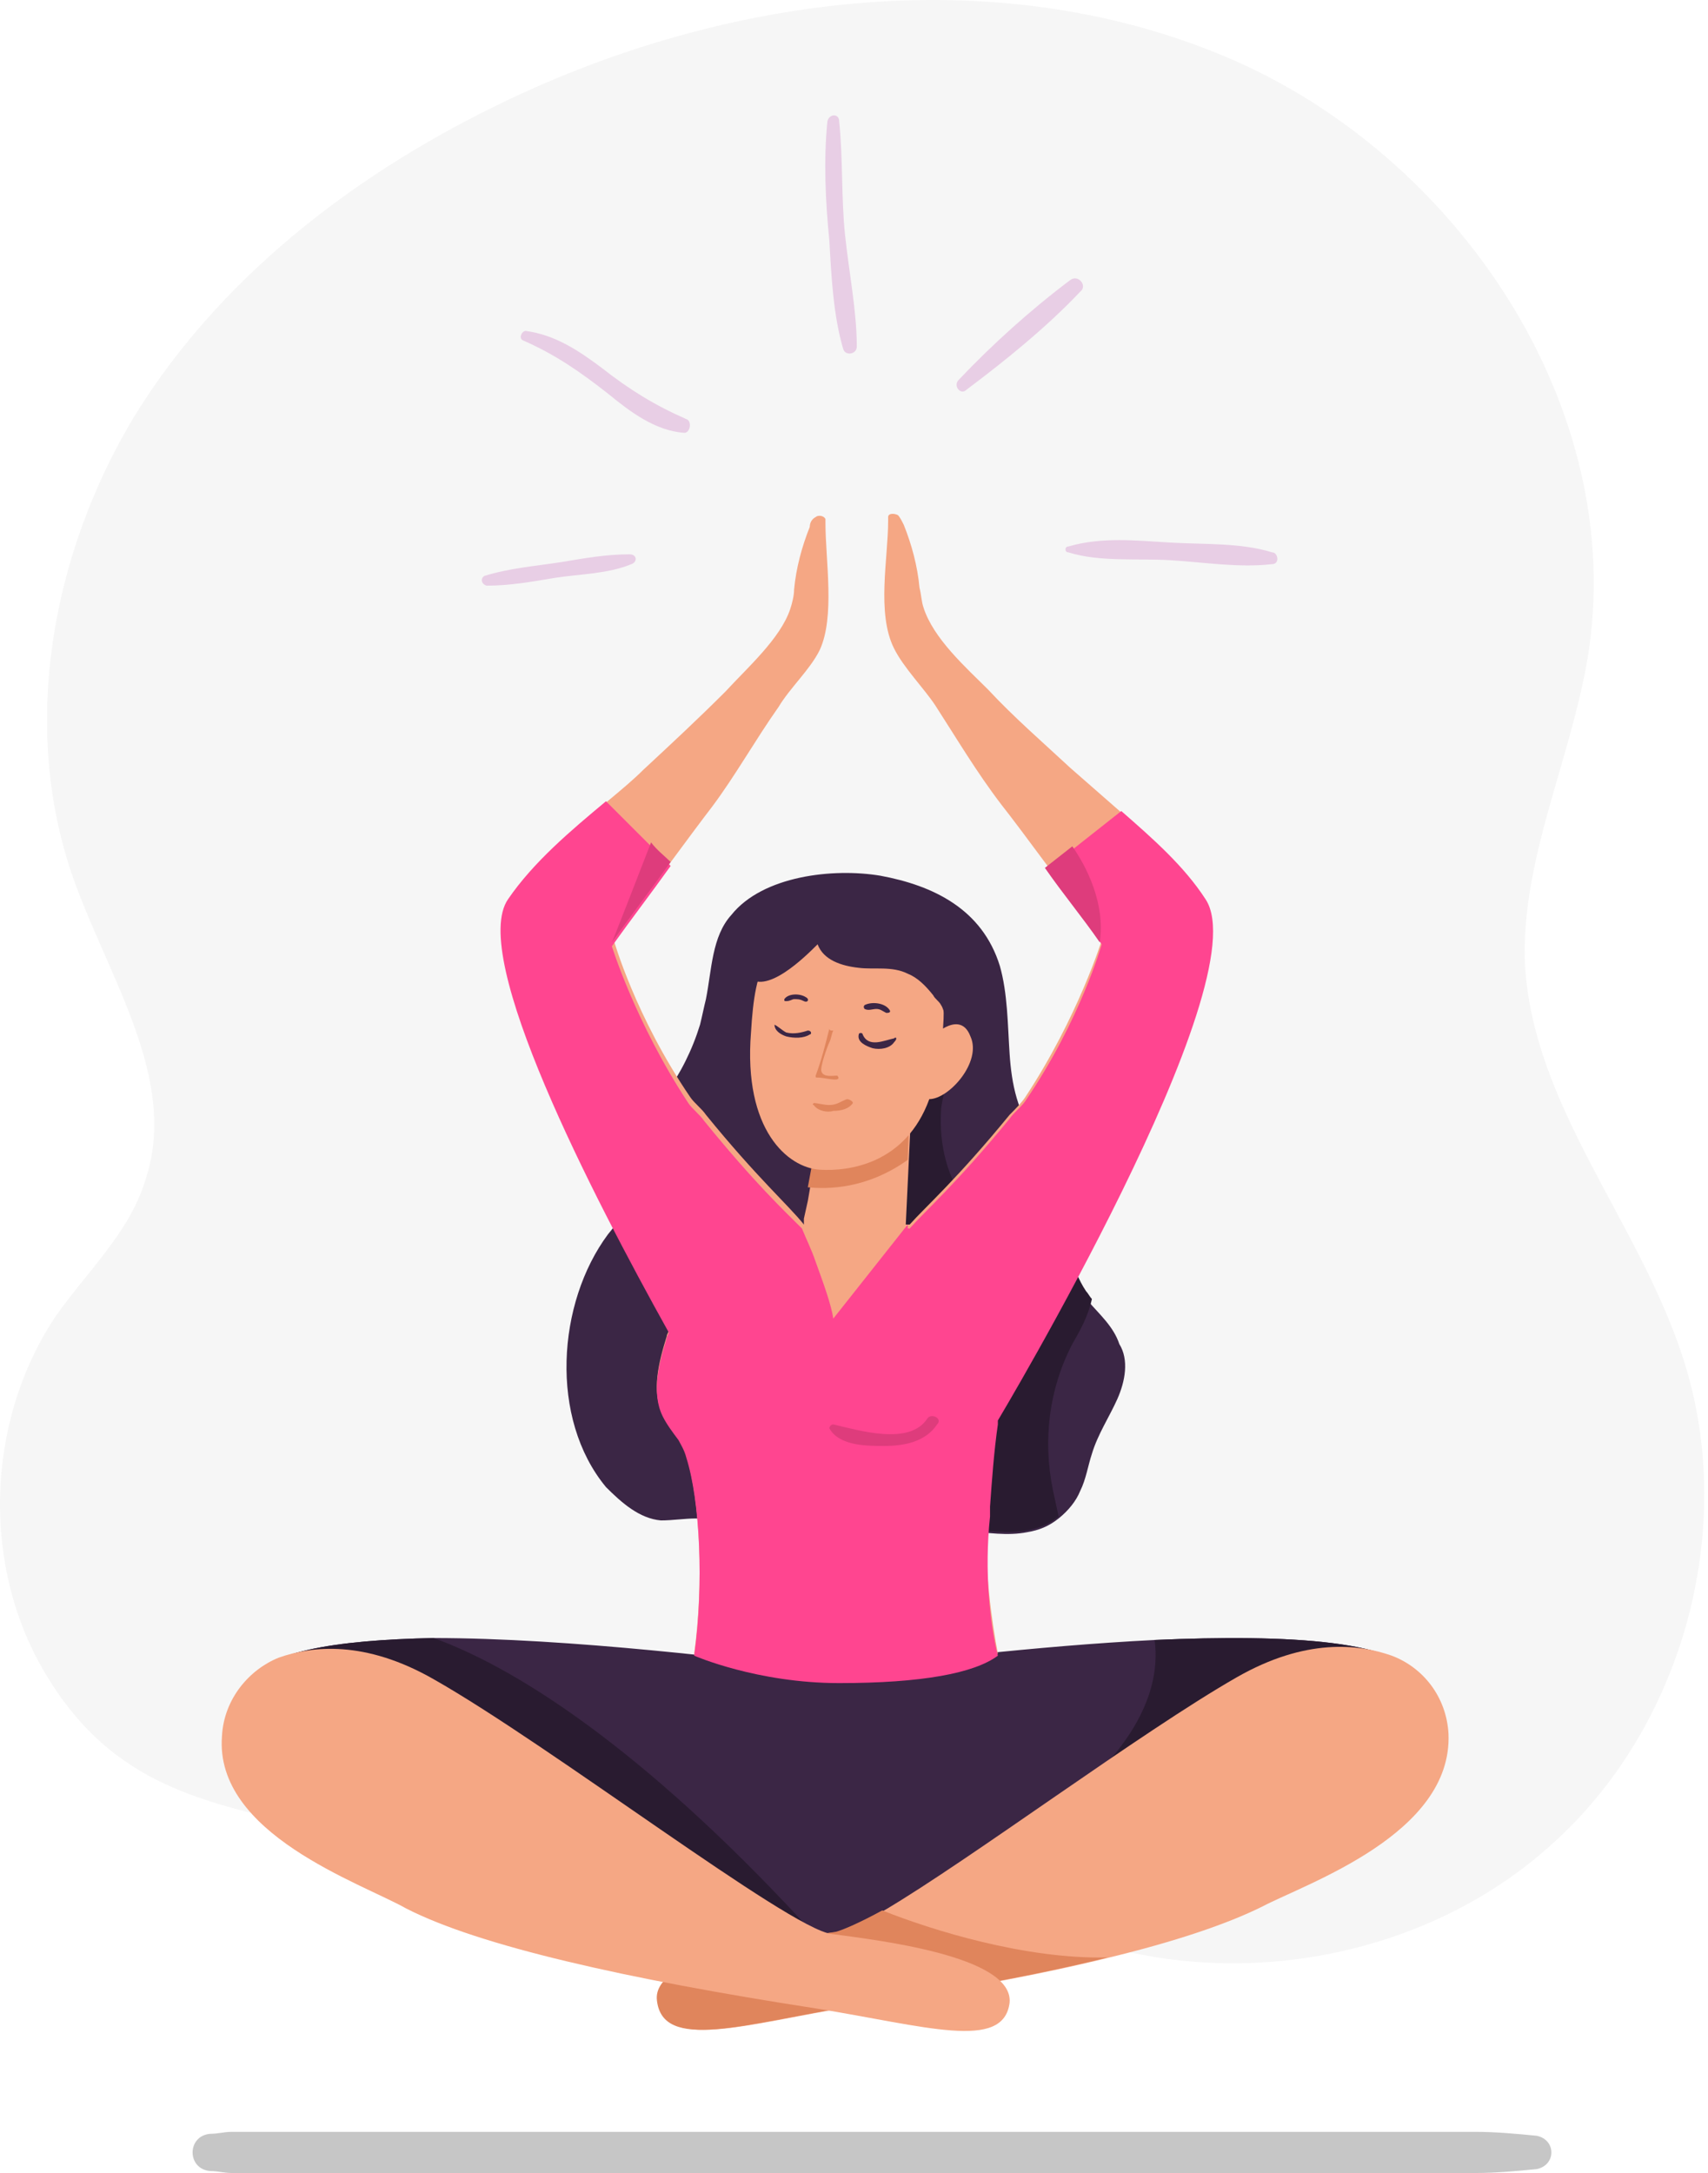 <?xml version="1.0" encoding="UTF-8"?> <svg xmlns="http://www.w3.org/2000/svg" width="261" height="332" viewBox="0 0 261 332" fill="none"> <path d="M234.82 331.395C231.826 331.694 228.533 331.993 225.539 331.993H225.239C224.341 331.993 223.143 331.993 222.245 331.993C219.85 331.993 43.204 331.993 35.42 331.993C34.222 331.993 33.324 331.694 32.126 331.694C28.533 331.395 28.533 326.305 32.126 326.005C33.324 326.005 34.222 325.706 35.42 325.706C43.204 325.706 224.042 325.706 224.94 325.706C225.239 325.706 225.239 325.706 225.539 325.706C228.533 325.706 231.826 326.005 234.82 326.305C237.814 326.904 237.814 330.796 234.82 331.395Z" fill="#C6C6C6"></path> <path d="M7.275 256.246C-2.905 239.779 -2.306 217.324 8.472 201.156C13.263 194.27 19.85 188.282 22.245 180.198C27.335 164.929 16.556 149.36 11.167 134.091C3.083 111.037 7.874 84.69 20.448 63.732C33.323 42.774 53.383 27.205 75.239 16.427C109.67 -0.639 151.586 -6.328 187.214 8.642C222.843 23.612 248.891 62.534 242.603 100.558C239.909 116.426 232.424 131.396 233.022 147.264C234.22 168.821 250.088 186.186 256.974 206.845C265.657 232.593 257.573 263.432 237.214 281.695C217.154 299.958 186.017 305.048 160.867 294.569C150.987 290.378 142.005 283.791 131.226 282.893C119.849 281.994 109.37 287.084 98.592 290.078C84.221 293.97 77.933 291.575 65.059 285.288C44.101 274.809 21.646 279.899 7.275 256.246Z" fill="#F6F6F6"></path> <path d="M170.747 213.73C169.549 216.425 167.753 219.119 166.855 222.113C166.256 223.91 165.957 226.006 165.058 227.802C164.46 229.299 163.262 230.796 161.765 231.994C160.268 233.191 158.771 233.79 156.975 234.089C150.987 235.287 144.4 231.994 139.31 235.287C139.011 235.287 139.011 235.586 138.711 235.586C137.813 236.185 136.915 237.083 136.017 237.982C131.825 240.976 125.837 239.479 121.047 237.383C116.256 234.988 111.765 231.994 106.376 231.994C104.58 231.994 102.783 232.293 100.987 232.293C97.693 231.994 94.999 229.598 92.604 227.203C83.921 216.724 85.119 199.06 92.903 188.581C94.4 186.784 95.897 184.688 96.496 182.293C97.095 179.898 96.196 177.802 96.795 175.407C97.394 172.413 99.49 169.718 101.586 167.323C103.981 164.03 105.777 160.437 106.975 156.545C107.274 155.347 107.574 153.85 107.873 152.653C108.771 148.162 108.771 143.072 111.765 139.778C116.556 133.79 127.334 132.593 134.52 133.79C142.603 135.287 150.088 138.88 152.783 147.563C153.981 151.754 153.981 156.545 154.28 161.036C154.579 165.527 155.478 170.317 158.472 173.611C159.969 175.108 161.765 176.305 162.663 178.102C164.16 181.096 162.963 184.389 162.663 187.682C162.663 189.179 162.663 190.676 162.963 192.173C163.561 193.97 164.16 195.766 165.358 197.563C165.657 197.862 165.957 198.461 166.256 198.76C168.052 200.856 170.148 202.652 171.046 205.347C172.543 207.742 171.945 211.036 170.747 213.73Z" fill="#3B2645"></path> <path d="M166.854 198.462C166.256 201.156 165.058 203.252 163.86 205.348C160.268 212.234 159.369 220.018 160.866 227.503C161.166 229 161.465 230.198 161.765 231.695C160.268 232.893 158.771 233.491 156.974 233.791C150.986 234.988 144.399 231.695 139.31 234.988C139.01 234.988 139.01 235.288 138.711 235.288C137.513 230.497 138.411 225.108 139.609 220.318C139.908 219.719 139.908 218.521 139.31 218.222C139.01 217.923 138.411 217.923 138.112 217.923C134.819 217.923 131.825 215.228 130.328 212.234C129.13 208.941 129.13 205.348 129.729 202.054C130.328 198.761 131.226 195.468 131.226 191.875C131.226 186.785 129.429 181.695 130.028 176.605C130.627 171.516 133.322 167.025 137.513 164.33C138.711 163.432 143.501 161.037 144.699 162.534C145.298 163.432 143.801 168.222 143.801 169.719C143.501 174.809 144.699 180.198 147.992 184.09C151.585 188.282 156.974 190.378 162.064 191.575C162.663 191.575 162.962 191.875 163.561 191.875C164.16 193.671 164.759 195.468 165.956 197.264C166.256 197.563 166.555 198.162 166.854 198.462Z" fill="#291B30"></path> <path d="M189.01 278.702C173.442 284.69 154.28 289.48 139.01 291.875C136.915 292.774 124.639 306.247 116.855 293.372C116.556 292.774 116.256 292.175 115.957 291.875C112.364 291.277 108.472 290.678 104.579 289.78C89.909 286.786 73.442 281.995 60.867 276.606C46.496 270.618 36.316 263.732 38.113 257.444C39.61 252.355 51.286 250.558 66.256 250.259C86.915 250.259 113.861 253.552 127.633 255.349C138.711 253.852 158.471 251.456 176.435 250.558C196.795 249.66 215.058 250.558 217.154 257.145C218.95 264.331 206.376 272.115 189.01 278.702Z" fill="#3B2645"></path> <path d="M150.686 231.097C150.387 239.78 151.584 247.864 152.483 252.654C148.89 255.349 140.806 256.846 128.231 256.846C115.656 256.846 106.076 252.654 106.076 252.654C107.573 241.876 106.974 229.001 104.878 222.415C104.579 221.217 103.98 220.319 103.68 219.72C102.782 218.522 101.884 217.325 101.285 216.127C99.489 212.534 100.686 208.043 101.884 204.151C101.884 203.852 102.183 203.552 102.183 203.253C103.381 199.66 103.381 196.067 104.279 192.475C104.878 190.079 107.273 189.181 109.668 188.582C110.567 188.283 111.465 188.283 112.363 188.283C112.962 188.283 113.261 187.984 113.86 187.984C115.956 187.684 117.752 187.385 119.549 187.385C120.746 187.385 121.944 187.085 122.543 187.085C122.842 187.085 122.842 187.085 122.842 187.085V186.187L123.441 183.493L125.237 173.014C125.537 169.121 130.626 168.223 134.519 167.924C137.213 167.924 139.309 168.223 139.309 168.223L138.411 187.085C138.411 187.085 138.411 187.085 138.71 187.085C139.309 187.085 140.507 187.085 142.303 187.385C142.902 187.385 143.501 187.385 144.099 187.385H144.399C144.698 187.385 144.998 187.385 145.297 187.385C147.093 187.684 149.189 187.684 150.986 187.984C153.381 188.582 155.177 189.78 155.477 192.175C156.375 196.966 154.578 202.355 153.381 207.145C152.782 210.139 152.183 213.133 151.584 216.427C151.584 216.726 151.584 216.726 151.584 217.025C150.986 221.217 150.686 225.409 150.387 229.6C150.686 230.199 150.686 230.798 150.686 231.097Z" fill="#F5A784"></path> <path d="M183.621 137.085C180.328 131.995 175.537 127.803 170.747 123.612C168.352 121.516 165.956 119.42 163.561 117.324C159.37 113.432 154.879 109.54 150.986 105.348C147.693 102.055 142.603 97.564 141.106 92.773C140.807 91.875 140.807 90.977 140.507 89.779C140.208 86.486 139.31 83.192 138.112 80.198C137.813 79.6 137.513 79.001 137.214 78.701C136.615 78.402 135.717 78.402 135.717 79.001C135.717 79.3 135.717 79.6 135.717 79.6C135.717 85.288 133.921 93.672 136.615 99.061C138.112 102.055 141.106 105.049 142.903 107.743C146.196 112.833 149.19 117.923 153.082 123.013C155.477 126.007 165.657 139.779 168.352 143.671C168.352 143.671 164.759 155.348 156.675 167.623C156.076 168.522 155.178 169.42 154.28 170.318C146.196 180.198 141.406 184.39 139.01 187.084C137.513 188.581 137.214 189.779 137.214 191.575C138.711 211.336 152.483 216.426 152.483 216.426C152.483 216.426 192.004 149.36 183.621 137.085Z" fill="#F5A784"></path> <path d="M108.772 123.311C112.364 118.52 115.359 113.131 118.951 108.041C120.748 105.047 123.742 102.353 125.239 99.359C127.634 94.269 126.137 85.586 126.137 79.898C126.137 79.598 126.137 79.299 126.137 79.299C125.837 78.7 124.939 78.7 124.64 78.999C124.041 79.299 123.742 79.898 123.742 80.496C122.544 83.49 121.646 86.784 121.346 90.077C121.346 90.975 121.047 92.173 120.748 93.071C119.251 97.562 114.161 102.053 110.867 105.646C106.676 109.838 102.484 113.73 98.293 117.622C96.796 119.119 94.999 120.616 93.203 122.113C87.814 126.604 82.125 131.394 78.233 137.083C72.245 145.766 91.107 182.592 102.784 203.25C107.574 211.933 111.167 217.921 111.167 217.921C111.167 217.921 122.844 211.634 124.939 192.472C124.939 192.173 124.939 192.173 124.939 191.873C125.239 190.077 124.34 188.879 122.843 187.083C120.448 184.089 115.658 179.897 107.873 170.316C107.275 169.418 106.077 168.52 105.478 167.622C97.095 155.346 93.802 143.67 93.802 143.67C96.496 139.778 106.676 126.005 108.772 123.311Z" fill="#F5A784"></path> <path d="M152.483 252.953C148.89 255.648 140.807 257.145 128.232 257.145C115.657 257.145 106.076 252.953 106.076 252.953C107.573 242.175 106.974 229.301 104.879 222.714C104.579 221.516 103.981 220.618 103.681 220.019C102.783 218.822 101.885 217.624 101.286 216.427C99.49 212.834 100.687 208.343 101.885 204.451C101.885 204.151 102.184 203.852 102.184 203.552C90.507 182.594 71.645 146.068 77.633 137.385C81.525 131.696 87.214 126.906 92.603 122.415C94.4 124.211 101.585 131.397 102.484 132.295C99.49 136.487 96.496 140.379 93.501 144.571C93.501 144.571 97.094 156.247 105.178 168.523C105.777 169.421 106.974 170.319 107.573 171.217C115.358 180.798 119.849 184.99 122.543 187.684C123.142 189.181 124.04 190.978 124.639 192.774C125.837 196.067 127.034 199.361 127.334 201.457L138.711 187.085V187.684C138.711 187.684 138.711 187.684 139.01 187.684C141.405 184.99 146.196 180.798 154.28 170.918C154.878 170.02 156.076 169.121 156.675 168.223C165.058 155.948 168.352 144.271 168.352 144.271C165.657 140.379 162.663 136.786 159.968 132.894L171.346 123.912C176.136 128.104 180.926 132.295 184.22 137.385C192.603 149.96 152.483 217.025 152.483 217.025C152.483 217.325 152.483 217.325 152.483 217.624C151.884 221.816 151.585 226.007 151.286 230.199C151.286 230.798 151.286 231.097 151.286 231.696C150.387 240.079 151.286 248.163 152.483 252.953Z" fill="#FF4590"></path> <path d="M139.01 168.522L138.71 177.205C132.423 181.696 126.435 181.696 123.441 181.396L124.938 173.312C125.237 169.42 130.327 168.522 134.219 168.223C136.914 168.223 139.01 168.522 139.01 168.522Z" fill="#E0855C"></path> <path d="M148.293 158.343C147.395 155.948 145.599 156.248 144.102 157.146C144.401 153.254 144.102 149.661 143.204 147.266C140.21 139.781 124.94 137.086 117.455 146.367C115.659 148.463 115.06 152.655 114.761 157.745C113.563 172.715 120.449 178.403 125.24 178.703C129.731 179.002 138.413 177.804 142.006 167.924C145 167.924 150.09 162.236 148.293 158.343Z" fill="#F5A784"></path> <path d="M127.934 164.333C127.335 164.333 125.838 164.632 125.538 163.734C125.239 163.135 126.436 159.842 126.736 159.243C127.035 158.644 127.035 158.046 127.335 157.447C127.335 157.447 127.335 157.447 127.035 157.447C127.035 157.447 126.736 157.447 126.736 157.147C126.137 159.543 125.538 161.938 124.64 164.333C124.64 164.632 124.64 164.632 124.94 164.632C125.838 164.632 126.736 164.932 127.634 164.932C128.233 164.932 128.233 164.632 127.934 164.333Z" fill="#E0855C"></path> <path d="M123.144 152.354C122.246 151.755 120.45 151.755 119.851 152.653C119.851 152.953 119.851 152.953 120.15 152.953C120.749 152.953 121.049 152.653 121.348 152.653C121.947 152.653 122.246 152.653 122.845 152.953C123.444 153.252 123.743 152.653 123.144 152.354Z" fill="#3B2645"></path> <path d="M136.019 154.451C135.42 153.253 133.324 152.954 132.127 153.552C131.827 153.852 132.127 154.151 132.127 154.151C132.726 154.451 133.324 154.151 133.923 154.151C134.522 154.151 134.821 154.451 135.42 154.75C135.72 154.75 136.019 154.75 136.019 154.451Z" fill="#3B2645"></path> <path d="M129.43 167.925C128.532 168.224 127.933 168.823 126.736 168.823C125.838 168.823 124.939 168.524 124.341 168.524C124.341 168.524 124.041 168.823 124.341 168.823C124.939 169.721 126.436 170.021 127.335 169.721C128.532 169.721 129.73 169.422 130.329 168.524C130.329 168.224 129.73 167.925 129.43 167.925Z" fill="#E0855C"></path> <path d="M123.444 157.446C122.546 157.746 121.348 158.045 120.15 157.746C119.552 157.446 118.953 156.847 118.354 156.548C118.354 157.446 119.252 158.045 120.15 158.344C121.348 158.644 122.845 158.644 123.743 158.045C124.043 158.045 124.043 157.446 123.444 157.446Z" fill="#3B2645"></path> <path d="M136.618 158.643C135.121 158.942 132.725 160.14 131.827 158.044C131.827 157.744 131.228 157.744 131.228 158.044C130.929 159.241 132.426 159.84 133.324 160.14C134.522 160.439 136.019 160.14 136.618 159.242C137.216 158.643 136.917 158.343 136.618 158.643Z" fill="#3B2645"></path> <path d="M144.399 139.78C142.603 138.583 141.106 137.385 139.01 136.487C135.717 135.289 132.124 135.888 128.831 136.188C125.238 136.487 121.346 137.086 118.352 138.882C115.358 140.679 111.465 145.768 114.16 149.062C116.855 152.355 123.142 146.068 124.938 144.271C125.837 146.667 128.531 147.565 131.226 147.864C133.621 148.164 136.316 147.565 138.711 148.762C140.208 149.361 141.405 150.559 142.603 152.056C142.902 152.655 143.501 152.954 143.801 153.553C144.399 154.451 144.399 155.948 144.699 156.846C144.998 156.247 146.196 155.948 146.795 155.948C147.693 155.948 148.591 155.948 149.19 155.349C149.489 155.05 149.789 154.451 150.088 153.852C150.687 152.056 150.088 149.361 150.088 147.565C149.19 143.972 147.094 142.176 144.399 139.78Z" fill="#3B2645"></path> <path d="M124.639 295.768L60.867 276.606C46.496 270.618 36.316 263.732 38.113 257.444C39.61 252.355 51.286 250.558 66.256 250.259C80.328 255.349 100.388 269.121 124.639 295.768Z" fill="#291B30"></path> <path d="M189.011 278.701C175.538 277.802 163.562 274.509 163.562 274.509C163.562 274.509 178.233 264.03 176.436 250.557C196.795 249.659 215.059 250.557 217.155 257.144C218.951 264.329 206.376 272.114 189.011 278.701Z" fill="#291B30"></path> <path d="M192.904 291.275C187.514 293.97 179.431 296.664 169.55 299.06C158.772 301.754 145.299 304.149 130.329 306.545C113.862 309.239 101.587 313.431 100.688 305.646C99.79 298.461 121.347 296.066 127.934 295.167C129.131 294.868 131.826 293.67 135.119 291.874C148.293 284.09 174.341 264.629 189.011 256.245C199.49 250.257 207.574 251.156 212.664 252.952C217.454 254.748 221.047 259.239 221.347 264.928C221.945 280.197 199.79 287.682 192.904 291.275Z" fill="#F5A784"></path> <path d="M169.25 299.06C158.471 301.754 144.998 304.149 130.028 306.545C113.561 309.239 101.286 313.431 100.388 305.646C99.489 298.461 121.046 296.066 127.633 295.167C128.831 294.868 131.525 293.67 134.819 291.874C142.304 294.868 156.675 299.359 169.25 299.06Z" fill="#E0855C"></path> <path d="M33.921 265.229C34.221 259.54 38.113 255.049 42.604 253.253C47.694 251.456 55.777 250.558 66.256 256.546C84.22 266.726 120.448 294.57 127.035 295.468C133.621 296.366 154.879 298.762 154.28 305.947C153.382 313.432 141.406 309.54 124.639 306.845C95.598 302.354 73.143 297.265 62.065 291.576C55.179 287.684 32.724 280.199 33.921 265.229Z" fill="#F5A784"></path> <path d="M141.706 216.724C139.012 220.915 131.227 218.52 127.335 217.622C127.036 217.622 126.736 217.921 126.736 218.221C128.233 220.915 132.425 220.915 135.12 220.915C138.114 220.915 141.407 220.316 143.203 217.622C144.102 216.724 142.305 215.825 141.706 216.724Z" fill="#DE3C7C"></path> <path d="M168.054 143.971C165.359 140.079 162.365 136.486 159.67 132.594L163.862 129.301C165.958 132.295 168.952 137.983 168.054 143.971Z" fill="#DE3C7C"></path> <path d="M102.483 131.695C99.489 135.887 96.495 139.779 93.501 143.971C93.8 143.372 97.393 134.09 99.489 128.701C100.387 129.899 101.585 130.797 102.483 131.695Z" fill="#DE3C7C"></path> <path d="M96.198 84.689C92.605 84.689 89.312 85.287 85.719 85.886C81.827 86.485 77.935 86.784 74.042 87.982C73.444 88.281 73.444 89.18 74.342 89.479C77.934 89.479 81.228 88.88 84.821 88.281C88.713 87.683 92.905 87.683 96.497 86.186C97.396 85.886 97.395 84.689 96.198 84.689Z" fill="#E8CEE5"></path> <path d="M104.88 64.032C100.09 61.936 96.198 59.541 92.006 56.247C88.413 53.553 84.821 51.157 80.33 50.559C79.731 50.559 79.132 51.756 80.03 52.056C84.821 54.151 88.713 56.846 92.904 60.139C96.198 62.834 100.09 65.828 104.581 66.127C105.479 66.127 105.779 64.331 104.88 64.032Z" fill="#E8CEE5"></path> <path d="M129.131 35.888C128.533 30.2 128.832 24.212 128.233 18.523C128.233 17.326 126.736 17.326 126.437 18.523C125.838 24.511 126.137 30.799 126.736 36.786C127.035 42.176 127.335 48.164 128.832 53.254C129.131 54.451 130.928 54.152 130.928 52.954C130.928 47.565 129.73 41.577 129.131 35.888Z" fill="#E8CEE5"></path> <path d="M163.561 42.775C157.573 47.266 151.585 52.655 146.495 58.044C145.597 58.943 146.794 60.44 147.692 59.541C153.68 55.05 159.968 49.961 165.058 44.572C166.255 43.673 164.758 41.877 163.561 42.775Z" fill="#E8CEE5"></path> <path d="M194.4 84.391C189.61 82.894 183.921 83.193 178.831 82.894C173.742 82.594 168.352 81.996 163.263 83.493C162.664 83.493 162.664 84.391 163.263 84.391C168.053 85.888 173.742 85.289 178.831 85.588C183.921 85.888 189.31 86.786 194.4 86.187C195.598 86.187 195.298 84.391 194.4 84.391Z" fill="#E8CEE5"></path> </svg> 